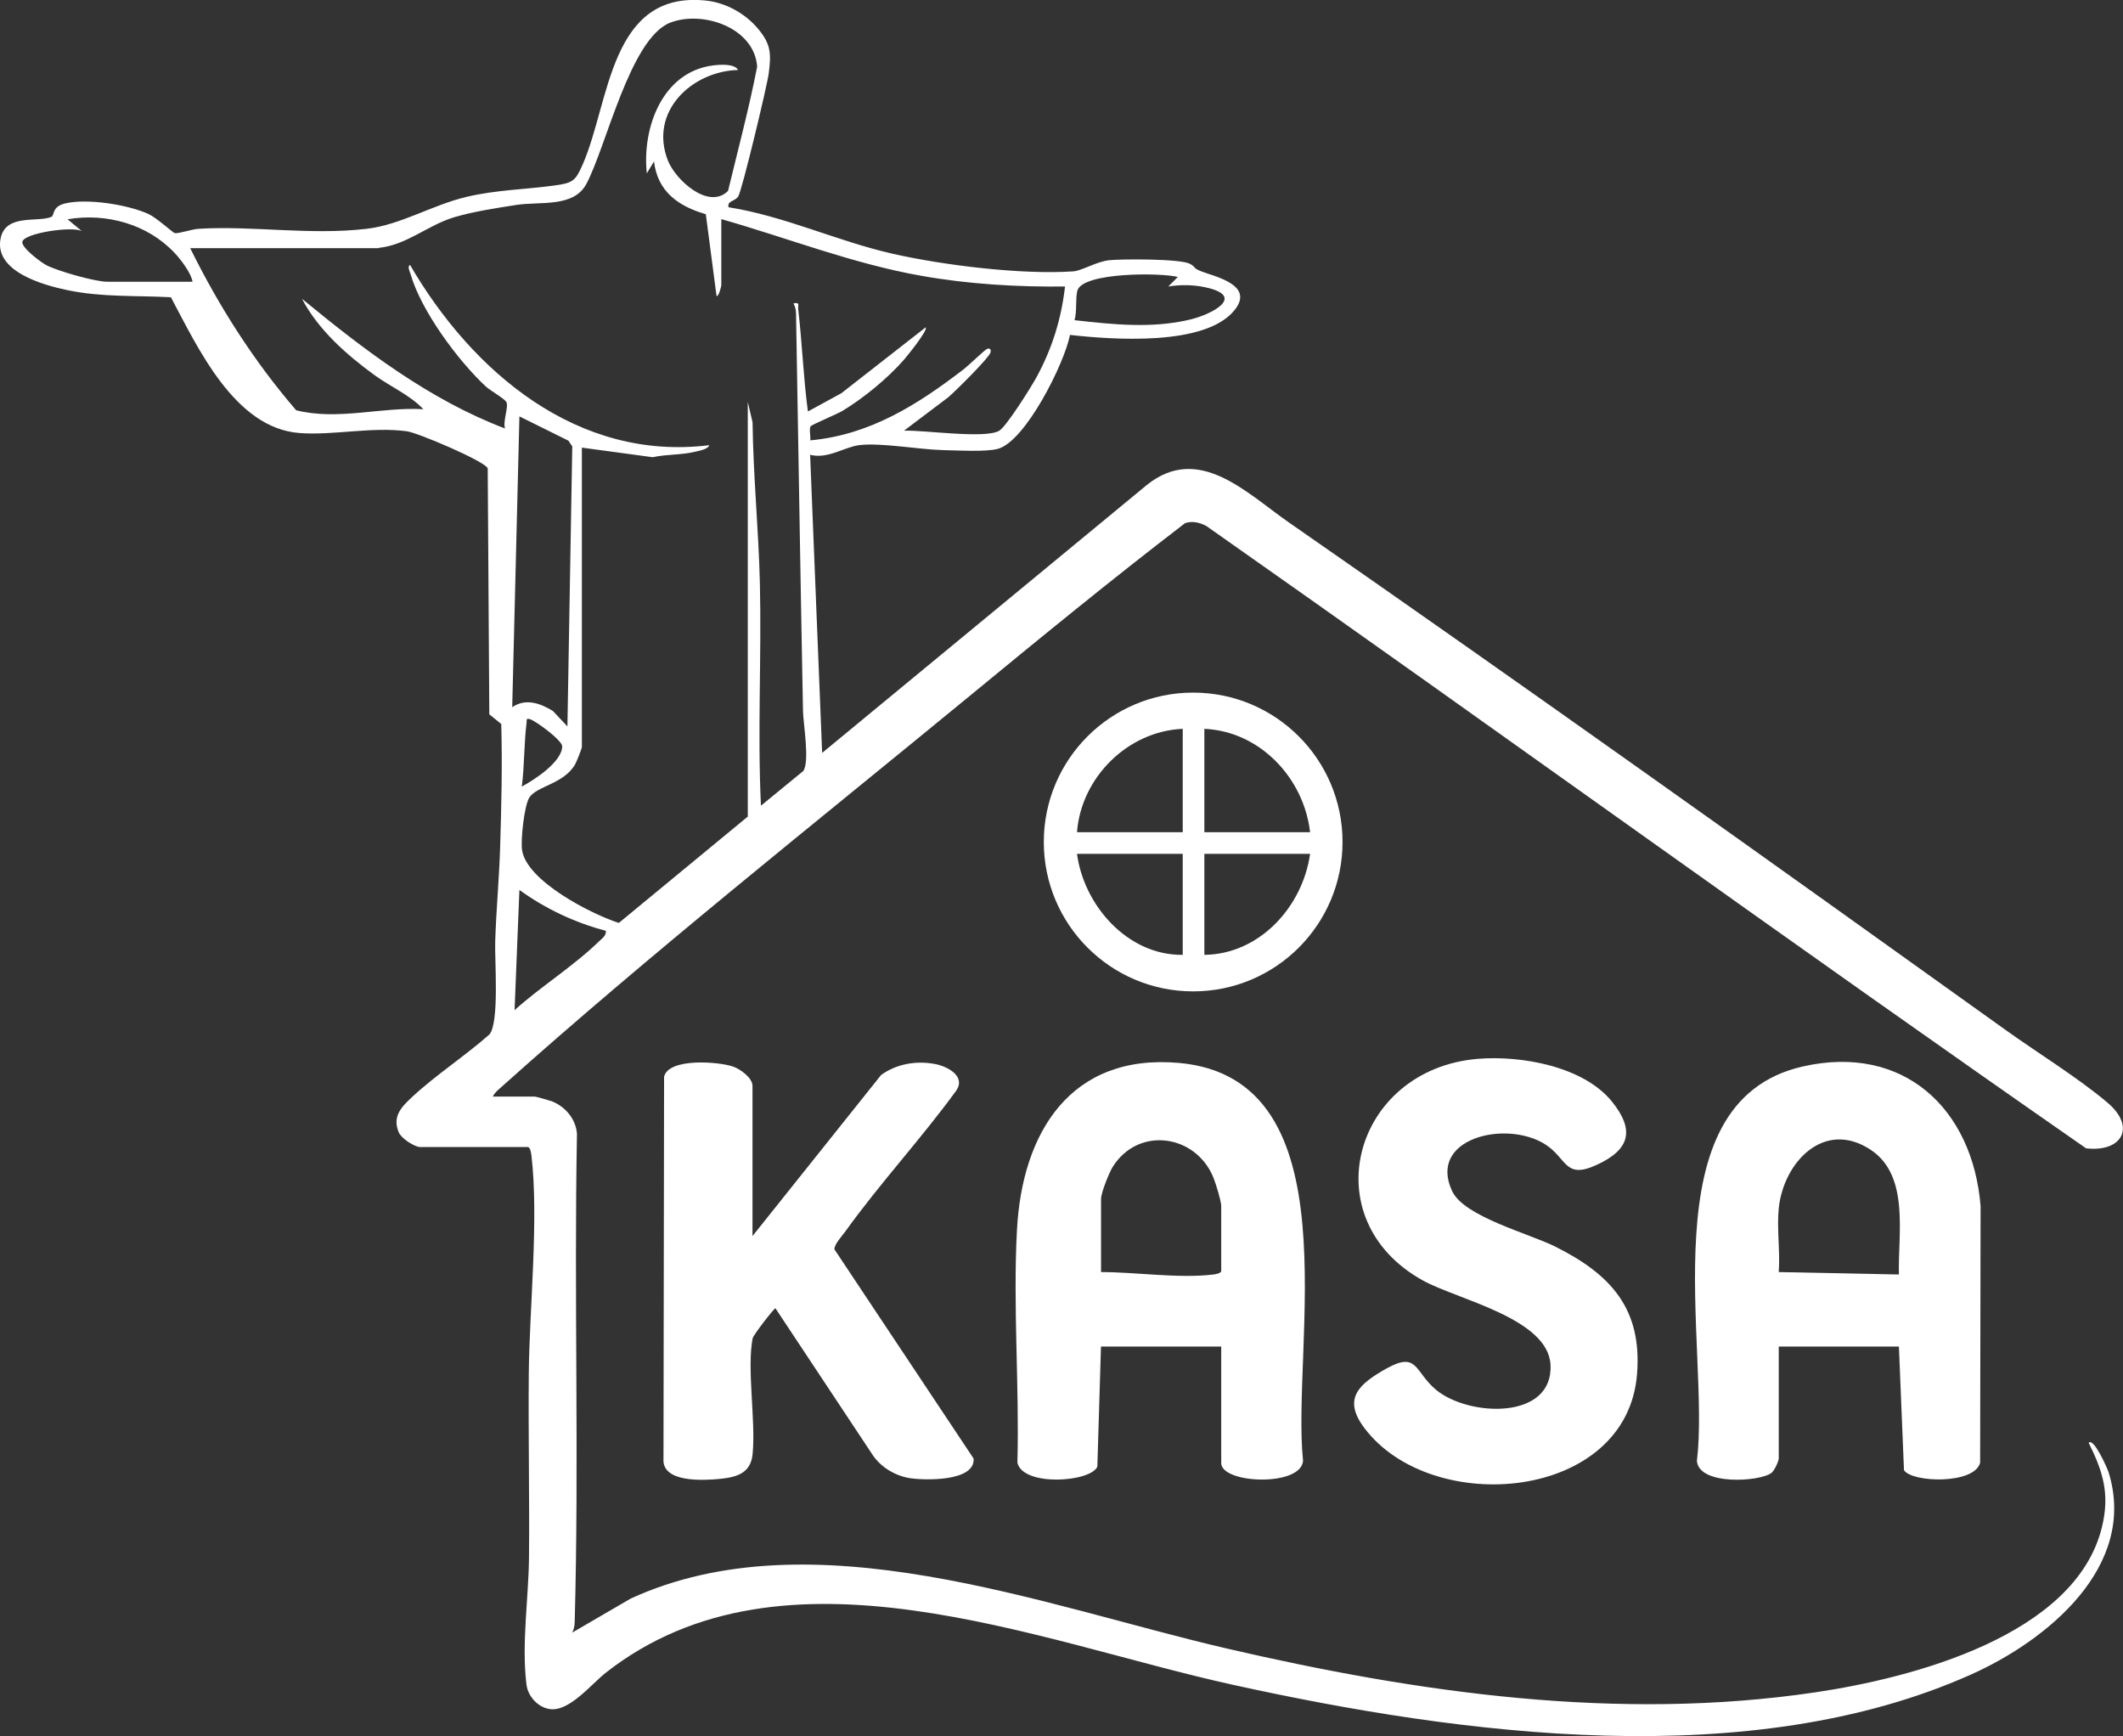 <?xml version="1.0" encoding="UTF-8"?>
<svg id="Camada_2" data-name="Camada 2" xmlns="http://www.w3.org/2000/svg" viewBox="0 0 280.72 229.53">
  <rect x="0" y="0" width="280.72" height="229.53" fill="#333333" stroke="none"/>
  <defs>
    <style>
      .cls-1 {
        fill: #fff;
      }
    </style>
  </defs>
  <g id="Camada_2-2" data-name="Camada 2">
    <g>
      <g>
        <path class="cls-1" d="M161.47,178.03h-15.89l-.48,15.88c-.93,2.07-9.87,2.66-10.57-.54.27-10.12-.6-20.68-.06-30.75.68-12.9,7.1-23.37,21.44-22.09,23.22,2.09,14.8,37.41,16.39,52.6-.27,3.48-10.82,3.04-10.82.3v-15.41h0ZM145.59,168.18c4.61,0,10.25.87,14.79.33.32-.04,1.1-.15,1.1-.49v-8.58c0-.64-.73-3.01-1.03-3.74-2.31-5.72-9.92-6.86-13.33-1.41-.47.76-1.53,3.43-1.53,4.19v9.69h0Z"/>
        <path class="cls-1" d="M251.09,178.03h-15.89v14.78c0,.37-.57,1.61-.95,1.91-1.53,1.2-9.62,1.7-9.87-1.57,1.82-15-6.71-47.45,13.99-52.15,13.31-3.02,22.46,5.53,23.52,18.45l-.06,33.93c-.74,2.9-9,2.65-10.07.99l-.67-16.33h0ZM235.2,159.76c-.27,2.66.2,5.71,0,8.42l15.89.32c-.15-5.23,1.47-13.03-3.71-16.47-6.16-4.1-11.56,1.63-12.18,7.73h0Z"/>
        <path class="cls-1" d="M99.51,163.41l17-21.29c2.06-1.48,4.67-1.92,7.16-1.44,1.6.31,4.04,1.58,2.8,3.47-4.64,6.39-10.1,12.26-14.7,18.67-.43.6-1.44,1.66-1.44,2.35l18.41,27.67c.21,3.05-6.39,2.88-8.34,2.6-1.94-.28-3.84-1.4-4.95-2.99l-12.92-19.49c-.28.12-2.93,3.56-3.01,3.98-.78,4.05.42,10.79,0,15.26-.23,2.53-2.01,3.09-4.31,3.32-2.22.22-7.72.53-7.48-2.68l.08-50.48c.58-2.52,7.2-2.02,9.15-1.34.94.33,2.54,1.49,2.54,2.54v19.86h0Z"/>
        <path class="cls-1" d="M195.41,139.99c5.69-.47,13.92.97,17.71,5.62,3.1,3.82,2.4,6.41-2.06,8.43-4.21,1.91-3.83-.92-6.78-2.77-5.21-3.26-15.55-.75-12.26,6.22,1.59,3.38,10.2,5.6,13.64,7.33,7.32,3.66,11.5,8.2,10.8,16.87-1.34,16.78-27.15,18.93-36.05,7.11-2.92-3.88-.74-5.81,2.89-7.85,4.21-2.36,3.71.42,6.6,2.81,4.33,3.57,15.5,4.01,15.12-3.33-.32-6.13-12.29-8.61-16.86-11.13-14.68-8.1-9.2-27.94,7.25-29.31Z"/>
      </g>
      <path class="cls-1" d="M177.52,111.32c0,10.91-8.84,19.75-19.75,19.75s-19.75-8.84-19.75-19.75,8.84-19.75,19.75-19.75,19.75,8.84,19.75,19.75h0ZM156.39,96.36c-7.26.3-13.44,6.43-13.98,13.67h13.98v-13.67ZM173.23,110.03c-.82-7.17-6.64-13.35-13.98-13.67v13.67h13.98ZM156.39,112.89h-13.98c.92,6.87,6.74,13.45,13.98,13.35v-13.35ZM173.23,112.89h-13.98v13.35c7.32-.08,13-6.38,13.98-13.35Z"/>
      <path class="cls-1" d="M55.49,151.66c-.84-.14-2.44-1.15-2.78-1.99-.87-2.12.43-3.37,1.83-4.68,3.09-2.87,7-5.41,10.19-8.24,1.31-1.63.67-9.74.75-12.28.13-4.18.54-8.5.66-12.69.16-5.33.29-10.76.14-16.06l-1.58-1.28-.21-32.52c-.31-.91-9.19-4.69-10.68-4.9-4.65-.63-9.74.57-14.21.23-8.58-.65-13.44-11.28-17-17.95-4.66-.25-9.07.02-13.68-.94-3.24-.67-9.82-2.5-8.82-6.93.72-3.2,4.91-1.99,6.7-2.76.43-.19.03-1.34,1.79-1.77,2.89-.7,8.3.14,11.04,1.39,1.02.46,3.26,2.49,3.47,2.53.49.1,2.28-.52,3.13-.57,7.13-.44,14.79.88,22.25,0,4.55-.53,8.64-3.15,13.25-4.23,3.91-.92,7.64-.96,11.54-1.49,2.52-.34,2.83-.61,3.81-2.86,3.58-8.25,3.54-22.88,16.22-21.6,2.69.27,5.3,1.74,7,3.81,1.64,2,1.68,3.22,1.35,5.8-.21,1.66-3.56,15.61-4.04,16.3s-1.47.54-1.28,1.42c7.44,1.18,14.33,4.47,21.67,6.14,6.73,1.53,17.07,2.8,23.89,2.34,1.18-.08,3.1-1.31,4.81-1.48s9.38-.2,10.64.48c1.01.54.1.55,2.23,1.25,2.37.78,6.04,1.98,3.63,4.92-3.91,4.77-16.18,3.85-21.72,3.23-.72,3.74-5.89,14.11-9.56,15.07-1.63.42-5.31.2-7.17.16-3.12-.06-8.22-1.01-11.12-.66-1.98.24-4.17,1.88-6.51,1.28l1.59,39.41,42.92-35.41c6.88-5.54,13.19,1.05,18.82,4.96,31.74,22.04,63.28,44.55,94.7,67.05,4.21,3.02,9.72,6.41,13.54,9.66s1.84,6.57-2.85,6.02c-38.99-27.1-77.47-54.99-116.33-82.28-.87-.46-1.88-.71-2.83-.36-9.71,7.44-19.27,15.27-28.74,23.06-20.35,16.73-42.11,33.98-61.65,51.48-.4.36-.91.76-1.12,1.26h5.56c.12,0,1.98.52,2.24.62,1.79.71,3.18,2.35,3.32,4.31-.4,21.48.29,43.05-.3,64.53-.02.54-.09.94-.33,1.41l7.73-4.5c23.99-11.01,54.56.96,78.7,6.57,25.43,5.91,51.91,9.69,77.97,5.82,12.66-1.88,34.38-7.44,37.88-21.86,1.05-4.33.16-7.28-1.76-11.13.68-.72,2.49,3.44,2.63,3.88,3.89,12.54-8.22,22.31-18.21,26.77-29.22,13.05-67.26,8.02-97.61,1.34-25.83-5.68-59.36-19.99-82.85-1.62-1.98,1.55-4.84,5.19-7.42,4.84-1.59-.22-2.92-1.68-3.11-3.27-.66-5.41.29-11.43.34-16.84.07-8.06-.1-16.12-.03-24.18.08-8.71,1.34-20.5.35-28.92-.04-.32-.15-1.1-.49-1.1h-14.3ZM50.09,32.81h-24.94c3.78,7.67,8.42,14.94,14.01,21.43,5.5,1.39,11.23-.46,16.82-.14-1.77-1.87-4.34-2.97-6.45-4.5-3.7-2.69-7.47-6.02-9.6-10.1,8.21,6.75,16.82,13.34,26.85,17.15-.32-.88.5-2.9.18-3.49-.24-.46-2.14-1.52-2.73-2.07-3.66-3.4-8.57-10.03-9.94-14.85-.09-.32-.47-1.01-.07-1.21,8.23,14.13,22.13,25.99,39.56,23.83-.14.54-1.36.74-1.84.86-1.93.46-3.72.31-5.63.73l-9.37-1.27v39.56c0,.24-.69,1.94-.88,2.29-1.5,2.64-5.12,2.89-6.07,4.42-.68,1.09-1.15,5.6-.96,6.93.59,4.09,9.14,8.47,12.8,9.64l17.05-14.06v-54.82l.63,2.7c.09,7.11.8,14.21.97,21.27.23,9.79-.33,19.62.14,29.41l5.59-4.58c.89-1.22,0-6.28-.03-7.96-.34-17.5-.61-34.97-.92-52.47,0-.54-.11-.93-.34-1.41.92-.14.56.18.63.79.52,4.49.68,9.03,1.28,13.51l4.42-2.41,11.15-8.71c.34.37-2.45,3.8-2.87,4.28-2.15,2.46-5.35,5.09-8.16,6.78-.69.41-4.06,1.82-4.18,2.02-.23.37.03,1.35-.05,1.86,7.91-.72,14.21-4.73,20.3-9.41.61-.47,2.75-2.53,3.06-2.67.39-.17.59.06.47.47-.23.76-4.63,5.09-5.55,5.89l-5.88,4.44c2.58-.1,10.68,1.1,12.57.02.96-.55,4.28-5.85,4.96-7.11,2.06-3.79,3.26-7.66,3.76-11.97-6.37.07-12.81-.31-19.08-1.43-9.03-1.6-17.59-4.98-26.37-7.48v8.74c0,.08-.31,1.52-.63,1.43l-1.42-10.82c-3.62-1.05-6.38-2.98-6.85-6.98l-.95,1.58c-.65-5.97,2.03-13.42,8.76-14.27.87-.11,2.82-.27,3.31.6-6.14.17-11.82,5.52-9.28,11.98,1.01,2.56,5.38,6.57,7.95,4.01,1.32-5.46,2.78-10.94,3.85-16.42-.36-5.17-7.2-7.48-11.48-5.83-5.31,2.04-8.45,16.35-11.1,21.32-1.7,3.18-6.11,2.29-9.29,2.79-2.6.4-5.72.88-8.22,1.63-3.48,1.05-6.22,3.65-9.94,4.04h0ZM25.46,37.25c-.19-1.16-1.55-2.94-2.38-3.82-3.59-3.81-9.05-5.31-14.15-4.44l1.91,1.58c-1.19-.72-7.79.25-7.89,1.43-.06.8,2.48,2.7,3.22,3.08,1.5.77,6.42,2.17,8,2.17h11.28,0ZM155.75,36.62c-2.19-.58-12.58-.65-13.29,1.8-.28.97-.03,2.78-.38,3.91,5.09.57,10.27,1.13,15.32-.09,2.94-.71,7.43-3.11,1.92-4.27-1.55-.33-3.3-.35-4.84-.09l1.27-1.27ZM75.03,96.04l.64-37.02-.51-.76-6.48-3.21-.95,38.45c1.75-1.22,3.72-.53,5.38.5l1.92,2.04h0ZM69,103.99c1.63-.87,5.32-3.26,5.34-5.31,0-.81-3.5-3.36-4.24-3.59-.59-.18-.43.11-.47.46-.34,2.68-.28,5.71-.63,8.43ZM80.12,123.06c-4.06-1.05-8.05-2.94-11.44-5.4l-.64,15.89c3.43-3.09,7.86-5.87,11.12-9.05.41-.4,1.03-.78.95-1.43h0Z"/>
    </g>
  </g>
</svg>